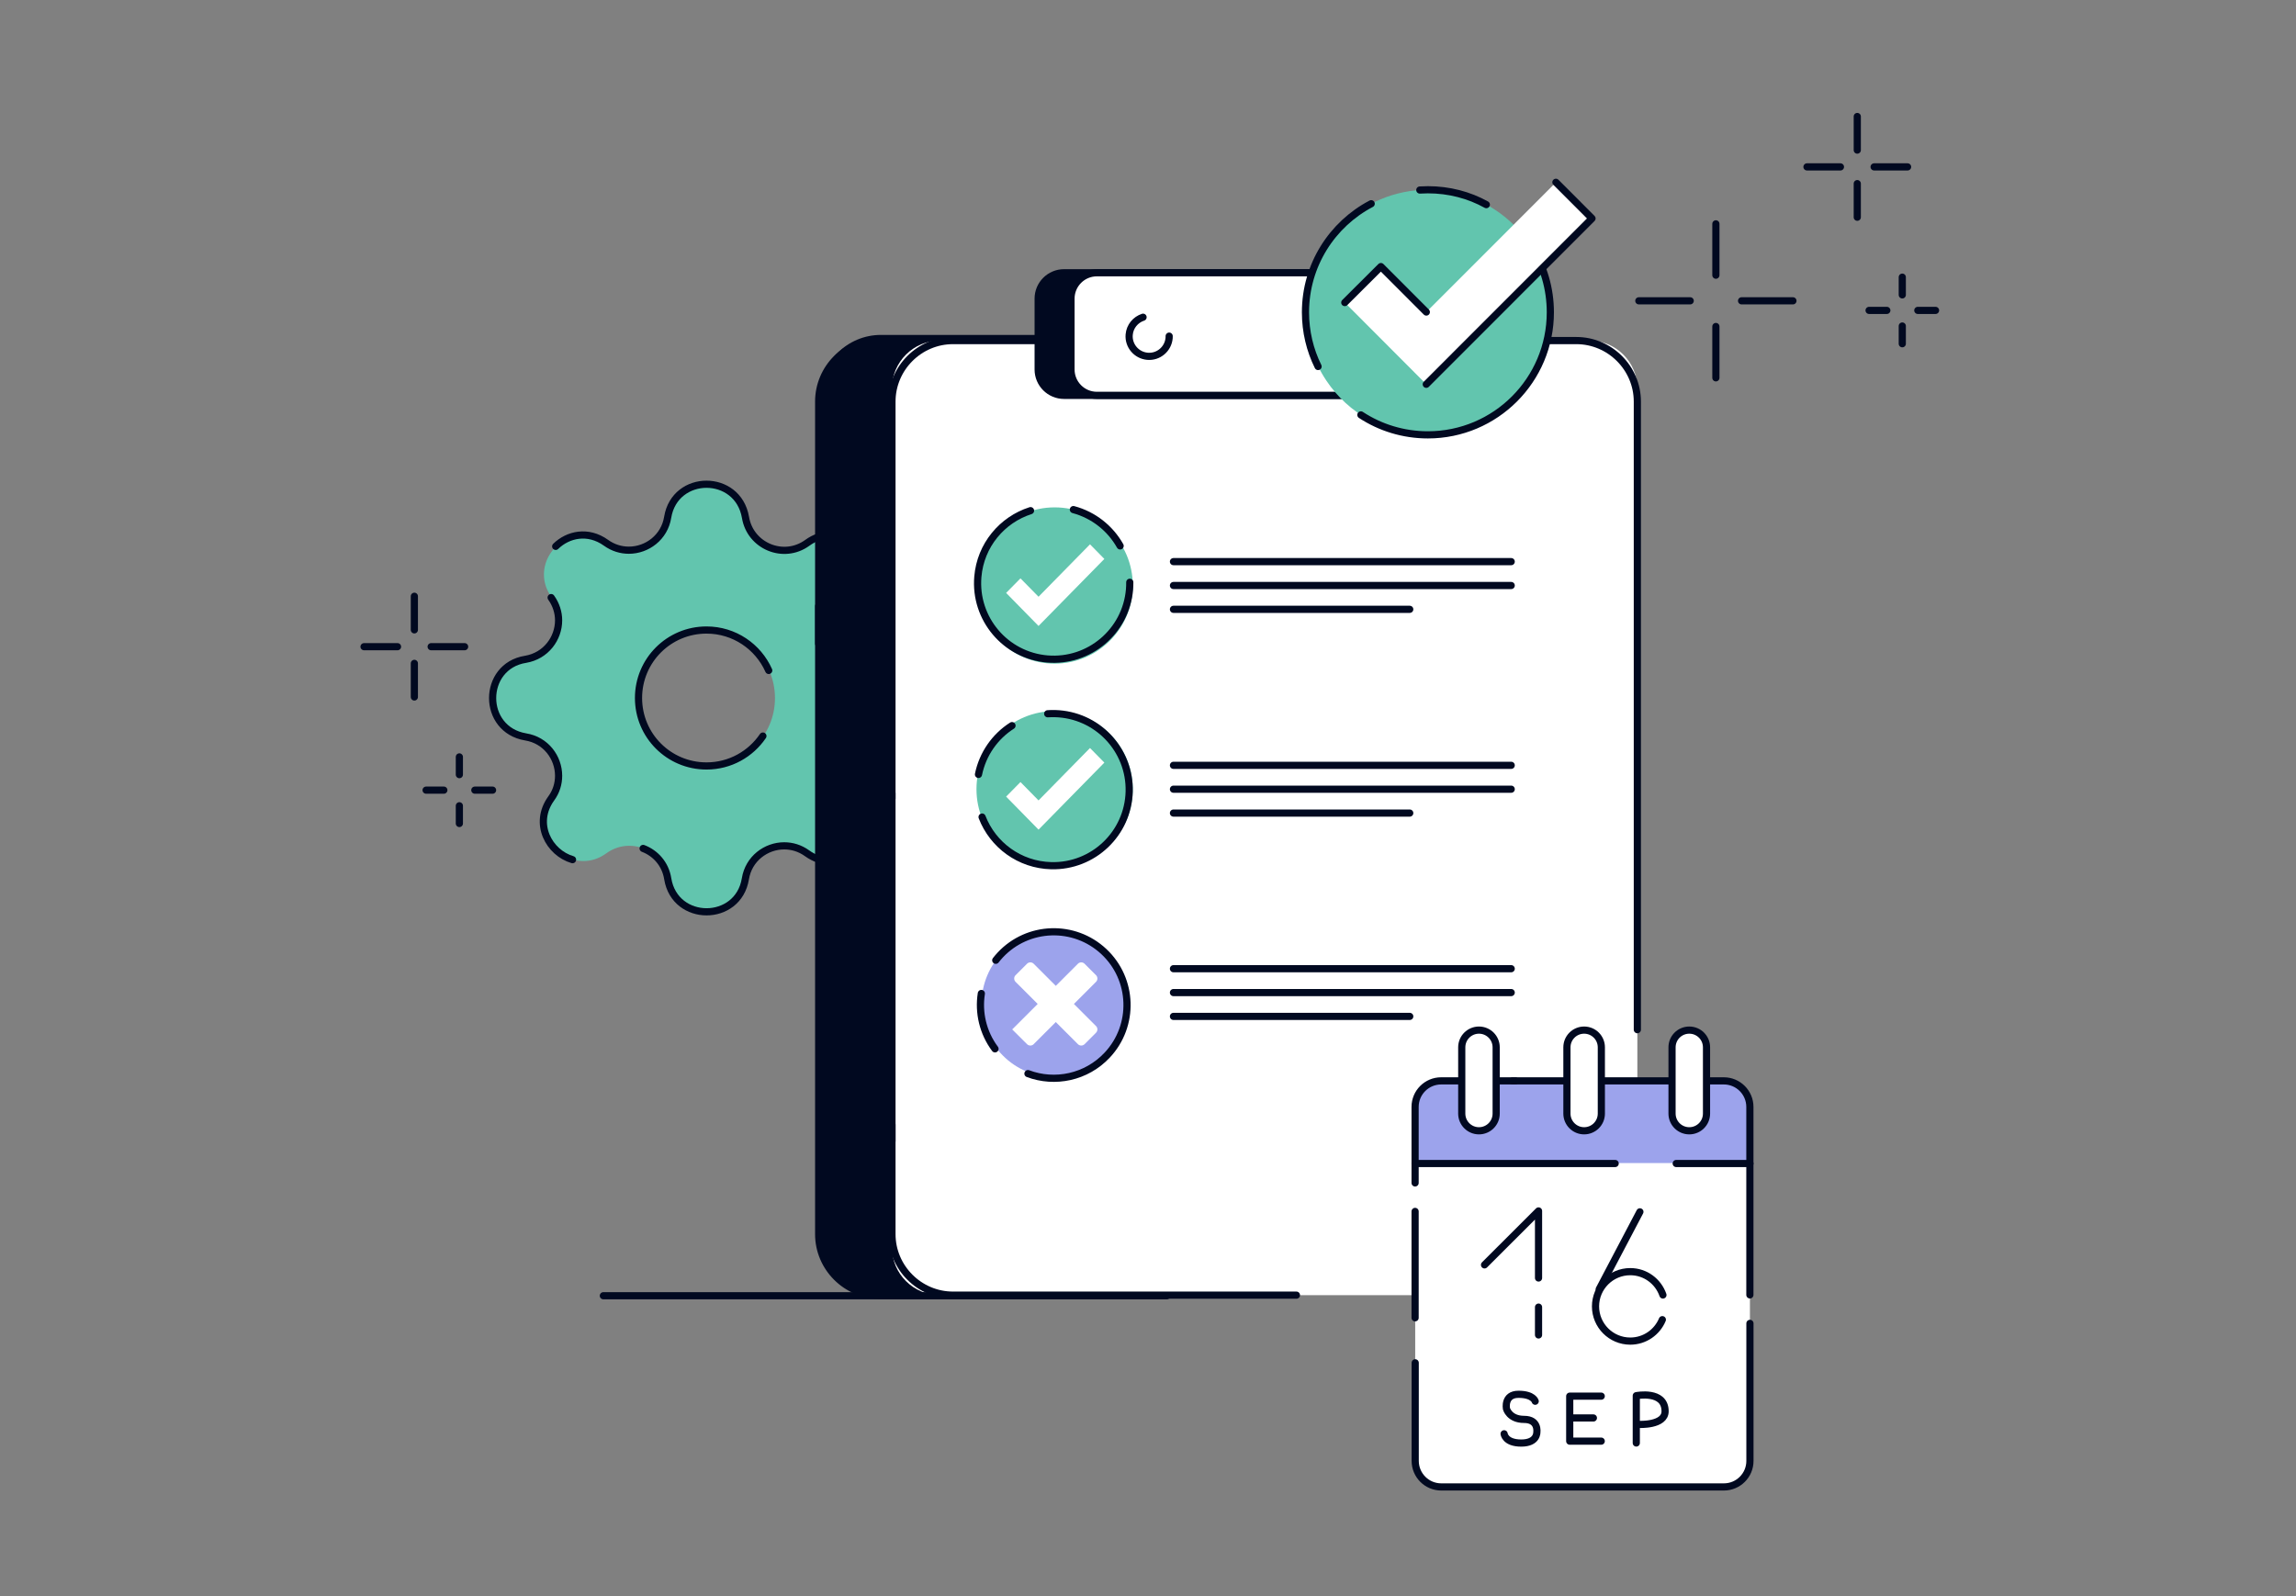 <svg width="640" height="445" viewBox="0 0 640 445" fill="none" xmlns="http://www.w3.org/2000/svg">
<rect x="0" y="0" width="640" height="445" fill="#808080" stroke="none"/>
<g clip-path="url(#clip0_917_924)">
<path d="M247.507 183.781C241.883 182.881 238.311 178.041 238.311 172.92C238.311 170.751 238.946 168.537 240.392 166.575C246.149 158.62 239.536 149.117 231.536 149.117C229.41 149.117 227.24 149.751 225.144 151.286C218.546 156.053 209.261 152.186 207.933 144.173C206.959 138.049 202.014 134.979 197.113 134.979C192.212 134.979 187.312 138.049 186.293 144.173C185.393 149.796 180.536 153.367 175.473 153.367C173.303 153.367 171.089 152.732 169.082 151.286C161.111 145.546 151.62 152.142 151.62 160.14C151.62 162.266 152.254 164.435 153.789 166.53C155.192 168.493 155.871 170.707 155.871 172.876C155.871 177.938 152.299 182.793 146.675 183.737C140.534 184.711 137.479 189.655 137.479 194.554C137.479 199.454 140.549 204.338 146.675 205.371C152.299 206.271 155.871 211.112 155.871 216.233C155.871 218.402 155.236 220.615 153.789 222.578C148.033 230.532 154.646 240.036 162.646 240.036C164.727 240.036 166.941 239.401 169.038 237.867C175.636 233.1 184.92 236.966 186.249 244.979C188.256 257.243 205.881 257.243 207.889 244.979C208.789 239.357 213.645 235.786 218.708 235.786C220.878 235.786 223.092 236.42 225.1 237.867C233.071 243.607 242.562 237.011 242.562 229.012C242.562 226.887 241.927 224.718 240.392 222.622C238.99 220.66 238.311 218.446 238.311 216.277C238.311 211.215 241.883 206.36 247.507 205.416C253.648 204.442 256.703 199.498 256.703 194.598C256.703 189.699 253.633 184.77 247.507 183.781ZM197.069 213.547C186.588 213.547 178.116 205.076 178.116 194.613C178.116 184.15 186.588 175.665 197.069 175.665C207.549 175.665 216.022 184.136 216.022 194.613C216.022 205.091 207.549 213.547 197.069 213.547Z" fill="#62C5AE"/>
<path d="M238.178 172.979C238.178 170.81 238.813 168.596 240.259 166.634C246.016 158.679 239.403 149.176 231.403 149.176C229.277 149.176 227.107 149.81 225.011 151.345C218.413 156.112 209.128 152.245 207.8 144.232C206.737 138.064 201.837 134.994 196.936 134.994C192.035 134.994 187.135 138.064 186.116 144.188C185.216 149.81 180.359 153.382 175.296 153.382C173.126 153.382 170.912 152.747 168.905 151.301C163.915 147.73 158.336 148.954 154.896 152.319" stroke="#010920" stroke-width="2" stroke-linecap="round" stroke-linejoin="round"/>
<path d="M179.268 236.524C182.722 237.837 185.482 240.863 186.131 244.995C188.139 257.258 205.764 257.258 207.771 244.995C208.672 239.372 213.528 235.801 218.591 235.801C220.761 235.801 222.975 236.435 224.982 237.882C232.953 243.622 242.445 237.026 242.445 229.027C242.445 226.902 241.81 224.733 240.275 222.637C238.873 220.675 238.194 218.461 238.194 216.292C238.194 211.23 241.766 206.375 247.39 205.445" stroke="#010920" stroke-width="2" stroke-linecap="round" stroke-linejoin="round"/>
<path d="M153.627 166.59C155.03 168.553 155.709 170.766 155.709 172.935C155.709 177.997 152.136 182.852 146.513 183.797C140.372 184.771 137.316 189.714 137.316 194.614C137.316 199.513 140.387 204.398 146.513 205.431C152.136 206.331 155.709 211.171 155.709 216.277C155.709 218.447 155.074 220.66 153.627 222.623C148.594 229.603 153.037 237.734 159.591 239.653" stroke="#010920" stroke-width="2" stroke-linecap="round" stroke-linejoin="round"/>
<path d="M212.656 205.194C209.246 210.212 203.504 213.532 196.936 213.532C186.455 213.532 177.982 205.062 177.982 194.584C177.982 184.106 186.455 175.636 196.936 175.636C204.685 175.636 211.328 180.269 214.28 186.91" stroke="#010920" stroke-width="2" stroke-linecap="round" stroke-linejoin="round"/>
<path d="M228.494 110.438L228.494 343.882C228.494 353.312 236.14 360.956 245.573 360.956H421.362C430.794 360.956 438.44 353.312 438.44 343.882V110.438C438.44 101.008 430.794 93.364 421.362 93.364H245.573C236.14 93.364 228.494 101.008 228.494 110.438Z" fill="#010920"/>
<path d="M306.92 361.059H245.219C235.86 361.059 228.199 353.4 228.199 344.044V168.95" stroke="#010920" stroke-width="2" stroke-linecap="round" stroke-linejoin="round"/>
<path d="M288.173 94.943H245.219C235.86 94.943 228.199 102.602 228.199 111.958V179.428" stroke="#010920" stroke-width="2" stroke-linecap="round" stroke-linejoin="round"/>
<path d="M248.629 108.284L248.629 347.719C248.629 355.087 254.603 361.06 261.973 361.06H443.061C450.431 361.06 456.405 355.087 456.405 347.719V108.284C456.405 100.916 450.431 94.943 443.061 94.943H261.973C254.603 94.943 248.629 100.916 248.629 108.284Z" fill="white"/>
<path d="M248.629 221.146V318.131" stroke="#010920" stroke-width="2" stroke-linecap="round" stroke-linejoin="round"/>
<path d="M328.441 94.943H358.436" stroke="#010920" stroke-width="2" stroke-linecap="round" stroke-linejoin="round"/>
<path d="M377.684 94.943H439.385C448.743 94.943 456.404 102.602 456.404 111.958V287.052" stroke="#010920" stroke-width="2" stroke-linecap="round" stroke-linejoin="round"/>
<path d="M396.432 361.06H439.386C448.745 361.06 456.406 353.401 456.406 344.045V318.367" stroke="#010920" stroke-width="2" stroke-linecap="round" stroke-linejoin="round"/>
<path d="M361.374 361.059H265.648C256.29 361.059 248.629 353.4 248.629 344.044V313.512" stroke="#010920" stroke-width="2" stroke-linecap="round" stroke-linejoin="round"/>
<path d="M310.596 94.943H265.648C256.29 94.943 248.629 102.602 248.629 111.958V222.608" stroke="#010920" stroke-width="2" stroke-linecap="round" stroke-linejoin="round"/>
<path d="M391.928 76.039H296.601C292.614 76.039 289.383 79.27 289.383 83.255V103C289.383 106.986 292.614 110.217 296.601 110.217H391.928C395.914 110.217 399.146 106.986 399.146 103V83.255C399.146 79.27 395.914 76.039 391.928 76.039Z" fill="#010920" stroke="#010920" stroke-width="2" stroke-linecap="round" stroke-linejoin="round"/>
<path d="M401.08 76.039H305.753C301.767 76.039 298.535 79.27 298.535 83.255V103C298.535 106.986 301.767 110.217 305.753 110.217H401.08C405.066 110.217 408.298 106.986 408.298 103V83.255C408.298 79.27 405.066 76.039 401.08 76.039Z" fill="white" stroke="#010920" stroke-width="2" stroke-linecap="round" stroke-linejoin="round"/>
<path d="M327.098 156.569H421.243" stroke="#010920" stroke-width="2" stroke-linecap="round" stroke-linejoin="round"/>
<path d="M327.098 169.865H392.961" stroke="#010920" stroke-width="2" stroke-linecap="round" stroke-linejoin="round"/>
<path d="M327.098 163.225H421.243" stroke="#010920" stroke-width="2" stroke-linecap="round" stroke-linejoin="round"/>
<path d="M293.975 185.007C306.005 185.007 315.762 175.252 315.762 163.225C315.762 151.198 306.005 141.443 293.975 141.443C281.945 141.443 272.188 151.198 272.188 163.225C272.188 175.252 281.945 185.007 293.975 185.007Z" fill="#62C5AE"/>
<path d="M289.487 174.5L280.453 165.291L284.453 161.233L289.487 166.354L303.835 151.744L307.835 155.817L289.487 174.5Z" fill="white"/>
<path d="M327.098 213.354H421.243" stroke="#010920" stroke-width="2" stroke-linecap="round" stroke-linejoin="round"/>
<path d="M327.098 226.666H392.961" stroke="#010920" stroke-width="2" stroke-linecap="round" stroke-linejoin="round"/>
<path d="M327.098 220.01H421.243" stroke="#010920" stroke-width="2" stroke-linecap="round" stroke-linejoin="round"/>
<path d="M293.975 241.792C306.005 241.792 315.762 232.037 315.762 220.01C315.762 207.983 306.005 198.229 293.975 198.229C281.945 198.229 272.188 207.983 272.188 220.01C272.188 232.037 281.945 241.792 293.975 241.792Z" fill="#62C5AE"/>
<path d="M289.487 231.285L280.453 222.076L284.453 218.018L289.487 223.139L303.835 208.529L307.835 212.602L289.487 231.285Z" fill="white"/>
<path d="M327.098 270.052H421.243" stroke="#010920" stroke-width="2" stroke-linecap="round" stroke-linejoin="round"/>
<path d="M327.098 283.348H392.961" stroke="#010920" stroke-width="2" stroke-linecap="round" stroke-linejoin="round"/>
<path d="M327.098 276.707H421.243" stroke="#010920" stroke-width="2" stroke-linecap="round" stroke-linejoin="round"/>
<path d="M294.033 300.289C305.31 300.289 314.462 291.155 314.462 279.865C314.462 268.576 305.31 259.441 294.033 259.441C282.755 259.441 273.604 268.576 273.604 279.865C273.604 291.155 282.755 300.289 294.033 300.289Z" fill="#9CA3EC"/>
<path d="M299.347 279.88L305.517 273.711C306.019 273.224 306.019 272.354 305.517 271.867L302.314 268.664C301.812 268.163 300.956 268.163 300.469 268.664L294.299 274.833L288.129 268.664C287.627 268.163 286.771 268.163 286.283 268.664L283.08 271.867C282.578 272.354 282.578 273.224 283.08 273.711L289.25 279.88L282.15 286.978L286.283 291.095C286.785 291.597 287.641 291.597 288.129 291.095L294.299 284.927L300.469 291.095C300.971 291.597 301.827 291.597 302.314 291.095L305.517 287.893C306.019 287.391 306.019 286.535 305.517 286.048L299.347 279.88Z" fill="white"/>
<path d="M277.353 292.394C273.988 287.893 272.704 282.3 273.545 276.958" stroke="#010920" stroke-width="2" stroke-linecap="round" stroke-linejoin="round"/>
<path d="M277.561 267.705C277.959 267.203 278.372 266.702 278.815 266.229C286.52 257.995 299.451 257.567 307.688 265.27C315.924 272.973 316.352 285.901 308.632 294.135C302.817 300.348 294.034 302.119 286.535 299.3" stroke="#010920" stroke-width="2" stroke-linecap="round" stroke-linejoin="round"/>
<path d="M272.748 215.892C273.914 210.181 277.353 205.311 282.092 202.286" stroke="#010920" stroke-width="2" stroke-linecap="round" stroke-linejoin="round"/>
<path d="M292.041 198.98C292.705 198.936 293.384 198.921 294.063 198.936C305.783 199.231 315.039 208.942 314.758 220.659C314.463 232.361 304.735 241.629 293.03 241.334C284.188 241.112 276.748 235.534 273.752 227.772" stroke="#010920" stroke-width="2" stroke-linecap="round" stroke-linejoin="round"/>
<path d="M299.199 142.062C304.838 143.568 309.488 147.301 312.233 152.186" stroke="#010920" stroke-width="2" stroke-linecap="round" stroke-linejoin="round"/>
<path d="M314.92 162.324C314.92 162.988 314.906 163.667 314.847 164.346C313.858 176.019 303.599 184.681 291.923 183.707C280.247 182.718 271.582 172.462 272.571 160.789C273.309 151.979 279.332 144.896 287.258 142.357" stroke="#010920" stroke-width="2" stroke-linecap="round" stroke-linejoin="round"/>
<path d="M369.742 106.144C366.081 100.699 363.926 94.102 363.926 87.063C363.926 68.204 379.218 52.9 398.053 52.9C416.888 52.9 432.181 68.204 432.181 87.063C432.181 105.923 416.888 121.226 398.053 121.226C386.244 121.226 375.838 115.264 369.742 106.144Z" fill="#62C5AE"/>
<path d="M427.073 69.089C430.291 74.313 432.151 80.467 432.151 87.063C432.151 105.923 416.858 121.226 398.023 121.226C391.145 121.226 384.694 119.189 379.336 115.663" stroke="#010920" stroke-width="2" stroke-linecap="round" stroke-linejoin="round"/>
<path d="M395.766 52.974C396.504 52.93 397.286 52.9 398.024 52.9C403.914 52.9 409.493 54.376 414.305 57.047" stroke="#010920" stroke-width="2" stroke-linecap="round" stroke-linejoin="round"/>
<path d="M367.41 102.174C365.151 97.614 363.896 92.464 363.896 87.063C363.896 73.914 371.336 62.507 382.215 56.796" stroke="#010920" stroke-width="2" stroke-linecap="round" stroke-linejoin="round"/>
<path d="M397.582 107.133L374.85 84.347L384.917 74.313L397.582 86.989L433.717 50.834L443.784 60.913L397.582 107.147V107.133Z" fill="white"/>
<path d="M374.85 84.347L384.917 74.312L397.582 86.989" stroke="#010920" stroke-width="2" stroke-linecap="round" stroke-linejoin="round"/>
<path d="M433.701 50.819L443.768 60.898L397.566 107.133" stroke="#010920" stroke-width="2" stroke-linecap="round" stroke-linejoin="round"/>
<path d="M517.707 32.476V41.846" stroke="#010920" stroke-width="2" stroke-linecap="round" stroke-linejoin="round"/>
<path d="M517.707 51.188V60.558" stroke="#010920" stroke-width="2" stroke-linecap="round" stroke-linejoin="round"/>
<path d="M503.686 46.524H513.014" stroke="#010920" stroke-width="2" stroke-linecap="round" stroke-linejoin="round"/>
<path d="M522.402 46.524H531.731" stroke="#010920" stroke-width="2" stroke-linecap="round" stroke-linejoin="round"/>
<path d="M530.254 77.264V82.207" stroke="#010920" stroke-width="2" stroke-linecap="round" stroke-linejoin="round"/>
<path d="M530.254 90.885V95.828" stroke="#010920" stroke-width="2" stroke-linecap="round" stroke-linejoin="round"/>
<path d="M521 86.531H525.945" stroke="#010920" stroke-width="2" stroke-linecap="round" stroke-linejoin="round"/>
<path d="M534.58 86.531H539.525" stroke="#010920" stroke-width="2" stroke-linecap="round" stroke-linejoin="round"/>
<path d="M478.295 62.403V76.718" stroke="#010920" stroke-width="2" stroke-linecap="round" stroke-linejoin="round"/>
<path d="M478.295 91.018V105.332" stroke="#010920" stroke-width="2" stroke-linecap="round" stroke-linejoin="round"/>
<path d="M456.818 83.86H471.137" stroke="#010920" stroke-width="2" stroke-linecap="round" stroke-linejoin="round"/>
<path d="M485.455 83.86H499.773" stroke="#010920" stroke-width="2" stroke-linecap="round" stroke-linejoin="round"/>
<path d="M115.5 166.22V175.591" stroke="#010920" stroke-width="2" stroke-linecap="round" stroke-linejoin="round"/>
<path d="M115.5 184.932V194.302" stroke="#010920" stroke-width="2" stroke-linecap="round" stroke-linejoin="round"/>
<path d="M101.477 180.283H110.806" stroke="#010920" stroke-width="2" stroke-linecap="round" stroke-linejoin="round"/>
<path d="M120.18 180.283H129.509" stroke="#010920" stroke-width="2" stroke-linecap="round" stroke-linejoin="round"/>
<path d="M128.045 211.008V215.951" stroke="#010920" stroke-width="2" stroke-linecap="round" stroke-linejoin="round"/>
<path d="M128.045 224.629V229.573" stroke="#010920" stroke-width="2" stroke-linecap="round" stroke-linejoin="round"/>
<path d="M118.775 220.275H123.72" stroke="#010920" stroke-width="2" stroke-linecap="round" stroke-linejoin="round"/>
<path d="M132.355 220.275H137.3" stroke="#010920" stroke-width="2" stroke-linecap="round" stroke-linejoin="round"/>
<path d="M168.182 361.222H325.254" stroke="#010920" stroke-width="2" stroke-linecap="round" stroke-linejoin="round"/>
<path d="M325.902 93.703C325.902 93.88 325.902 94.057 325.887 94.234C325.621 97.304 322.92 99.591 319.85 99.325C316.78 99.06 314.492 96.359 314.757 93.29C314.949 90.973 316.543 89.113 318.625 88.435" stroke="#010920" stroke-width="2" stroke-linecap="round" stroke-linejoin="round"/>
<path d="M487.787 324.358H394.453V308.583C394.453 304.554 397.715 301.322 401.716 301.322H480.495C484.525 301.322 487.757 304.584 487.757 308.583V324.358H487.787Z" fill="#9CA3EC"/>
<path d="M394.453 324.226H487.787V407.22C487.787 411.249 484.525 414.48 480.525 414.48H401.745C397.715 414.48 394.483 411.219 394.483 407.22V324.226H394.453Z" fill="white"/>
<path d="M487.787 368.925V407.264C487.787 411.293 484.525 414.524 480.524 414.524H401.745C397.715 414.524 394.482 411.263 394.482 407.264V379.919" stroke="#010920" stroke-width="2" stroke-linecap="round" stroke-linejoin="round"/>
<path d="M487.772 360.986V308.583C487.772 304.584 484.525 301.322 480.51 301.322H421.613" stroke="#010920" stroke-width="2" stroke-linecap="round" stroke-linejoin="round"/>
<path d="M394.453 329.774V308.583C394.453 304.554 397.715 301.322 401.716 301.322H422.396" stroke="#010920" stroke-width="2" stroke-linecap="round" stroke-linejoin="round"/>
<path d="M394.453 367.375V337.713" stroke="#010920" stroke-width="2" stroke-linecap="round" stroke-linejoin="round"/>
<path d="M450.22 324.358H394.453" stroke="#010920" stroke-width="2" stroke-linecap="round" stroke-linejoin="round"/>
<path d="M487.788 324.358H467.24" stroke="#010920" stroke-width="2" stroke-linecap="round" stroke-linejoin="round"/>
<path d="M470.886 287.17H470.872C468.222 287.17 466.074 289.317 466.074 291.966V310.442C466.074 313.091 468.222 315.238 470.872 315.238H470.886C473.536 315.238 475.684 313.091 475.684 310.442V291.966C475.684 289.317 473.536 287.17 470.886 287.17Z" fill="white"/>
<path d="M470.886 287.17H470.872C468.222 287.17 466.074 289.317 466.074 291.966V310.442C466.074 313.091 468.222 315.238 470.872 315.238H470.886C473.536 315.238 475.684 313.091 475.684 310.442V291.966C475.684 289.317 473.536 287.17 470.886 287.17Z" stroke="#010920" stroke-width="2"/>
<path d="M441.571 287.17C444.228 287.17 446.368 289.324 446.368 291.966V310.442C446.368 313.098 444.213 315.238 441.571 315.238C438.914 315.238 436.773 313.084 436.773 310.442V291.966C436.773 289.31 438.929 287.17 441.571 287.17Z" fill="white"/>
<path d="M441.571 287.17C444.228 287.17 446.368 289.324 446.368 291.966V310.442C446.368 313.098 444.213 315.238 441.571 315.238C438.914 315.238 436.773 313.084 436.773 310.442V291.966C436.773 289.31 438.929 287.17 441.571 287.17Z" stroke="#010920" stroke-width="2"/>
<path d="M412.254 287.17C414.911 287.17 417.052 289.324 417.052 291.966V310.442C417.052 313.098 414.897 315.238 412.254 315.238C409.597 315.238 407.457 313.084 407.457 310.442V291.966C407.457 289.31 409.612 287.17 412.254 287.17Z" fill="white"/>
<path d="M412.254 287.17C414.911 287.17 417.052 289.324 417.052 291.966V310.442C417.052 313.098 414.897 315.238 412.254 315.238C409.597 315.238 407.457 313.084 407.457 310.442V291.966C407.457 289.31 409.612 287.17 412.254 287.17Z" stroke="#010920" stroke-width="2"/>
<path d="M428.861 364.394V372.156" stroke="#010920" stroke-width="2" stroke-linecap="round" stroke-linejoin="round"/>
<path d="M428.861 356.277V337.58L413.805 352.618" stroke="#010920" stroke-width="2" stroke-linecap="round" stroke-linejoin="round"/>
<path d="M445.777 359.391L457.114 337.831" stroke="#010920" stroke-width="2" stroke-linecap="round" stroke-linejoin="round"/>
<path d="M463.535 361.015C462.221 357.237 458.664 354.507 454.427 354.507C449.084 354.507 444.744 358.845 444.744 364.188C444.744 369.53 449.084 373.868 454.427 373.868C458.457 373.868 461.911 371.404 463.373 367.892" stroke="#010920" stroke-width="2" stroke-linecap="round" stroke-linejoin="round"/>
<path d="M427.93 390.632C427.93 390.632 427.414 388.699 423.281 388.699C419.148 388.699 419.915 392.713 419.915 392.713C419.915 392.713 420.697 395.694 424.831 395.694C428.964 395.694 428.388 399.251 428.388 399.251C428.388 399.251 428.58 402.291 424.048 402.291C419.517 402.291 419.266 399.708 419.266 399.708" stroke="#010920" stroke-width="2" stroke-linecap="round" stroke-linejoin="round"/>
<path d="M446.338 389.216H437.555V401.759H446.338" stroke="#010920" stroke-width="2" stroke-linecap="round" stroke-linejoin="round"/>
<path d="M437.938 395.296H444.152" stroke="#010920" stroke-width="2" stroke-linecap="round" stroke-linejoin="round"/>
<path d="M456.109 402.276V389.083C456.109 389.083 464.139 387.489 464.139 393.436C464.139 397.45 456.877 397.096 456.877 397.096" stroke="#010920" stroke-width="2" stroke-linecap="round" stroke-linejoin="round"/>
</g>
<defs>
<clipPath id="clip0_917_924">
<rect width="441" height="385" fill="white" transform="translate(100 31)"/>
</clipPath>
</defs>
</svg>
